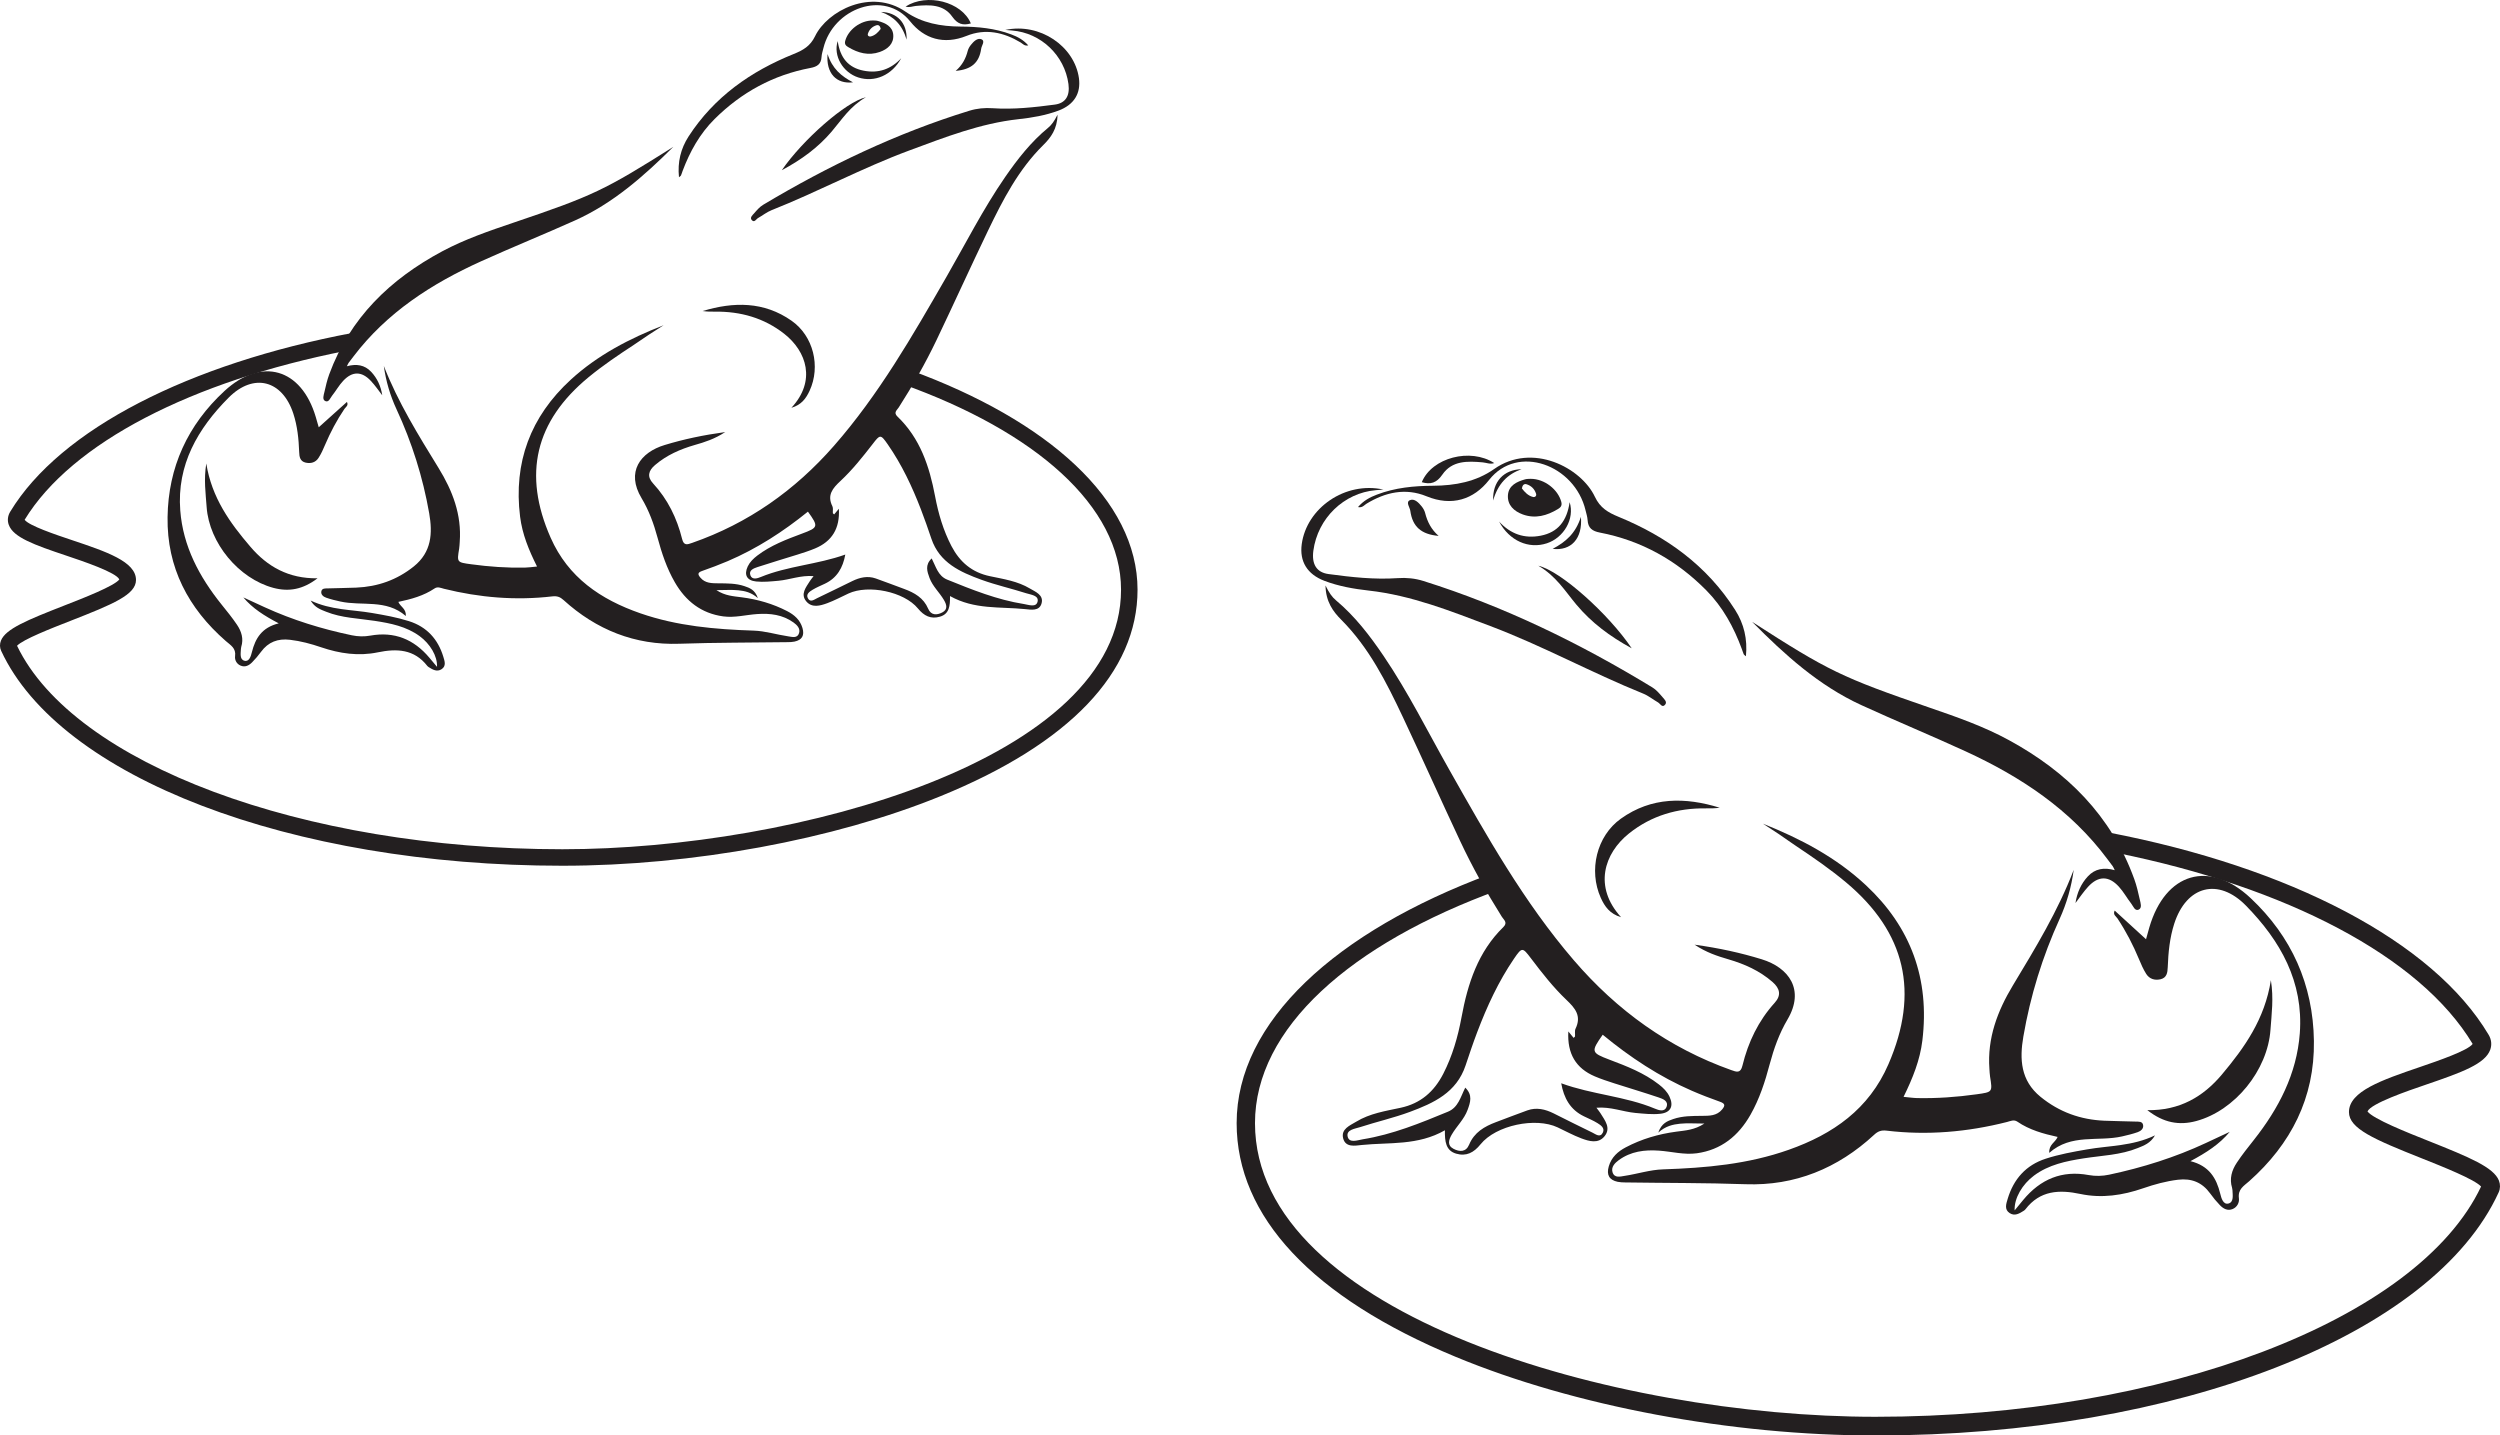 <?xml version="1.0" encoding="UTF-8"?>
<svg xmlns="http://www.w3.org/2000/svg" xmlns:xlink="http://www.w3.org/1999/xlink" width="267.564pt" height="153.633pt" viewBox="0 0 267.564 153.633" version="1.1">
<defs>
<clipPath id="clip1">
  <path d="M 132 89 L 267.562 89 L 267.562 153.633 L 132 153.633 Z M 132 89 "/>
</clipPath>
</defs>
<g id="surface1">
<path style=" stroke:none;fill-rule:evenodd;fill:rgb(13.73%,12.16%,12.549%);fill-opacity:1;" d="M 99.715 59.766 C 100.172 60.652 100.387 61.633 101.375 62.035 C 104.047 63.117 106.723 64.195 109.594 64.648 C 110.102 64.73 110.902 65.047 111.051 64.379 C 111.191 63.727 110.332 63.652 109.84 63.496 C 108.254 62.988 106.613 62.621 105.051 62.055 C 102.773 61.223 100.559 60.242 99.684 57.66 C 99.324 56.605 98.965 55.555 98.562 54.516 C 97.621 52.078 96.512 49.719 95.016 47.566 C 94.242 46.453 94.191 46.488 93.391 47.531 C 92.32 48.91 91.234 50.281 89.961 51.469 C 89.117 52.254 88.488 52.984 89.09 54.191 C 89.188 54.395 89.117 54.672 89.137 54.914 C 89.141 54.957 89.215 54.996 89.277 55.055 C 89.422 54.879 89.566 54.707 89.781 54.449 C 89.902 56.562 89.047 57.938 87.23 58.699 C 86.625 58.953 85.992 59.152 85.363 59.352 C 83.938 59.801 82.5 60.219 81.082 60.688 C 80.68 60.824 80.094 61.023 80.32 61.598 C 80.512 62.082 81.066 61.902 81.434 61.75 C 84.316 60.566 87.477 60.422 90.469 59.352 C 90.211 60.762 89.59 61.852 88.281 62.473 C 87.84 62.684 87.387 62.867 86.973 63.117 C 86.656 63.312 86.234 63.582 86.461 64.023 C 86.719 64.523 87.141 64.168 87.453 64.02 C 88.711 63.426 89.953 62.801 91.207 62.195 C 92.012 61.801 92.852 61.602 93.73 61.91 C 94.746 62.273 95.754 62.656 96.766 63.031 C 97.871 63.438 98.844 63.984 99.34 65.152 C 99.645 65.871 100.266 65.848 100.84 65.551 C 101.48 65.223 101.309 64.699 101.023 64.211 C 100.547 63.402 99.82 62.758 99.484 61.859 C 99.227 61.16 98.98 60.461 99.715 59.766 M 101.676 63.793 C 101.691 64.855 101.594 65.715 100.598 66 C 99.625 66.285 98.898 65.922 98.238 65.117 C 96.754 63.312 92.922 62.539 90.809 63.52 C 90.055 63.871 89.312 64.27 88.531 64.559 C 87.777 64.836 86.898 65.086 86.293 64.363 C 85.645 63.586 86.254 62.867 86.68 62.188 C 86.77 62.047 86.879 61.918 87.074 61.66 C 85.699 61.551 84.531 62.043 83.32 62.156 C 82.52 62.227 81.723 62.316 80.926 62.234 C 79.93 62.133 79.605 61.523 80.027 60.621 C 80.258 60.141 80.629 59.785 81.055 59.457 C 82.492 58.367 84.148 57.738 85.816 57.117 C 87.598 56.457 87.617 56.359 86.469 54.758 C 83.832 56.891 81.008 58.723 77.879 60.059 C 76.984 60.441 76.07 60.781 75.152 61.105 C 74.672 61.27 74.648 61.457 74.961 61.824 C 75.477 62.441 76.195 62.422 76.879 62.43 C 77.82 62.438 78.766 62.426 79.668 62.73 C 80.223 62.918 80.797 63.113 81.113 64.016 C 80.402 63.387 79.707 63.246 79.023 63.176 C 78.312 63.102 77.59 63.16 76.676 63.16 C 77.605 63.773 78.512 63.812 79.379 63.926 C 81.09 64.148 82.719 64.617 84.246 65.406 C 85.008 65.801 85.625 66.336 85.883 67.207 C 86.121 68.02 85.836 68.492 85.027 68.668 C 84.793 68.719 84.543 68.723 84.301 68.727 C 80.434 68.785 76.566 68.762 72.695 68.898 C 67.965 69.062 63.824 67.41 60.316 64.223 C 59.953 63.891 59.629 63.77 59.117 63.828 C 55.199 64.285 51.328 63.961 47.508 63.012 C 47.168 62.926 46.844 62.754 46.508 62.98 C 45.344 63.766 44.016 64.125 42.633 64.418 C 42.852 64.949 43.488 65.137 43.434 65.93 C 41.32 64.086 38.738 64.895 36.414 64.375 C 35.906 64.262 35.398 64.141 34.91 63.969 C 34.613 63.867 34.316 63.637 34.395 63.277 C 34.469 62.941 34.828 62.98 35.094 62.973 C 36.105 62.938 37.117 62.934 38.125 62.891 C 40.418 62.793 42.469 62.078 44.285 60.625 C 46.199 59.09 46.309 57.07 45.934 54.93 C 45.258 51.074 44.09 47.363 42.441 43.809 C 41.754 42.328 41.301 40.781 41.078 39.164 C 42.594 43.051 44.773 46.566 46.941 50.094 C 48.43 52.512 49.422 55.082 49.203 57.992 C 49.184 58.234 49.18 58.48 49.141 58.723 C 48.898 60.191 48.898 60.184 50.434 60.391 C 52.336 60.652 54.246 60.785 56.164 60.75 C 56.57 60.742 56.977 60.68 57.477 60.633 C 56.586 58.859 55.895 57.152 55.664 55.305 C 54.941 49.488 56.777 44.594 61.082 40.641 C 63.965 37.996 67.387 36.227 71.027 34.805 C 70.512 35.133 69.992 35.457 69.48 35.797 C 68.93 36.16 68.391 36.547 67.836 36.91 C 66.176 37.996 64.527 39.109 62.992 40.371 C 57.277 45.086 55.93 50.746 58.934 57.551 C 60.812 61.801 64.277 64.16 68.539 65.641 C 72.48 67.008 76.539 67.355 80.66 67.492 C 81.898 67.531 83.121 67.922 84.359 68.105 C 84.773 68.164 85.348 68.348 85.523 67.75 C 85.672 67.258 85.293 66.887 84.926 66.621 C 83.762 65.785 82.434 65.625 81.043 65.719 C 79.828 65.801 78.629 66.137 77.402 65.969 C 75.055 65.648 73.383 64.332 72.223 62.316 C 71.363 60.824 70.824 59.207 70.379 57.559 C 69.977 56.07 69.457 54.637 68.664 53.316 C 66.973 50.508 68.527 48.414 71.145 47.625 C 73.164 47.012 75.246 46.566 77.617 46.242 C 76.473 46.992 75.414 47.324 74.355 47.625 C 72.801 48.074 71.352 48.707 70.105 49.773 C 69.387 50.383 69.238 51.027 69.895 51.738 C 71.469 53.441 72.449 55.457 73.004 57.688 C 73.188 58.43 73.566 58.281 74.078 58.102 C 80.078 56.012 85.082 52.48 89.254 47.715 C 94.062 42.227 97.664 35.938 101.281 29.656 C 103.348 26.066 105.219 22.363 107.578 18.945 C 108.91 17.02 110.348 15.18 112.168 13.684 C 112.551 13.367 112.828 12.98 113.184 12.277 C 113.156 13.812 112.457 14.738 111.648 15.535 C 108.992 18.156 107.324 21.406 105.734 24.703 C 103.863 28.594 102.082 32.523 100.223 36.414 C 99.035 38.898 97.672 41.285 96.188 43.605 C 96.008 43.891 95.594 44.148 96.047 44.578 C 98.477 46.906 99.473 49.91 100.078 53.113 C 100.426 54.961 100.953 56.762 101.832 58.449 C 102.727 60.156 104.023 61.266 105.953 61.668 C 107.41 61.977 108.914 62.199 110.223 62.984 C 110.824 63.34 111.715 63.676 111.477 64.566 C 111.246 65.441 110.332 65.25 109.68 65.188 C 107.035 64.918 104.285 65.262 101.676 63.793 "/>
<path style=" stroke:none;fill-rule:evenodd;fill:rgb(13.73%,12.16%,12.549%);fill-opacity:1;" d="M 34.113 45.73 C 35.199 44.754 36.156 43.895 37.133 43.016 C 37.324 43.41 37 43.559 36.867 43.758 C 36.043 44.973 35.363 46.262 34.789 47.613 C 34.59 48.09 34.371 48.574 34.09 49.008 C 33.777 49.496 33.266 49.641 32.707 49.512 C 32.113 49.371 32.035 48.895 32.02 48.375 C 31.969 46.98 31.828 45.59 31.391 44.258 C 30.215 40.676 27.145 39.879 24.477 42.551 C 21.164 45.875 18.918 49.746 19.293 54.633 C 19.586 58.473 21.336 61.742 23.719 64.707 C 24.285 65.41 24.859 66.113 25.363 66.863 C 25.844 67.574 26.094 68.367 25.816 69.242 C 25.797 69.309 25.785 69.379 25.785 69.449 C 25.766 69.926 25.629 70.582 26.168 70.719 C 26.684 70.852 26.859 70.191 26.961 69.789 C 27.328 68.32 28.023 67.156 29.832 66.715 C 28.285 65.902 27.035 65.117 26.043 63.938 C 26.809 64.289 27.574 64.645 28.34 64.996 C 31.328 66.363 34.445 67.32 37.656 67.992 C 38.312 68.129 38.98 68.148 39.633 68.027 C 42.215 67.562 44.289 68.418 45.953 70.391 C 46.195 70.68 46.441 70.969 46.773 71.371 C 46.824 70.207 46.027 68.902 44.91 68.082 C 43.48 67.039 41.812 66.711 40.117 66.449 C 38.367 66.18 36.574 66.145 34.898 65.469 C 34.305 65.234 33.691 65.023 33.246 64.273 C 35.43 65.309 37.656 65.234 39.797 65.602 C 41.137 65.832 42.473 66.066 43.77 66.48 C 45.68 67.086 46.875 68.402 47.449 70.297 C 47.586 70.746 47.785 71.285 47.254 71.625 C 46.77 71.938 46.316 71.672 45.895 71.406 C 45.836 71.367 45.777 71.324 45.734 71.273 C 44.332 69.469 42.461 69.398 40.441 69.816 C 38.371 70.246 36.359 69.949 34.375 69.277 C 33.293 68.906 32.184 68.609 31.035 68.473 C 29.734 68.32 28.711 68.707 27.934 69.766 C 27.645 70.16 27.328 70.535 26.988 70.879 C 26.66 71.215 26.246 71.441 25.762 71.242 C 25.324 71.066 25.105 70.629 25.16 70.227 C 25.277 69.363 24.691 69.066 24.164 68.605 C 20.152 65.105 17.855 60.738 17.934 55.352 C 18.008 50.008 20.09 45.477 24.027 41.844 C 27.988 38.191 32.246 39.414 33.793 44.621 C 33.891 44.945 33.98 45.273 34.113 45.73 "/>
<path style=" stroke:none;fill-rule:evenodd;fill:rgb(13.73%,12.16%,12.549%);fill-opacity:1;" d="M 72.062 15.715 C 68.934 18.824 65.637 21.75 61.547 23.59 C 58.215 25.086 54.828 26.457 51.5 27.961 C 46.199 30.359 41.398 33.449 37.82 38.164 C 37.652 38.391 37.477 38.605 37.312 38.832 C 37.254 38.914 37.219 39.016 37.125 39.199 C 38.141 38.918 39.023 39.047 39.719 39.789 C 40.371 40.48 40.762 41.324 40.91 42.305 C 40.508 41.789 40.141 41.238 39.691 40.766 C 38.715 39.719 37.707 39.711 36.727 40.762 C 36.277 41.238 35.953 41.836 35.543 42.348 C 35.344 42.598 35.188 43.105 34.809 42.922 C 34.469 42.762 34.645 42.285 34.719 41.961 C 34.863 41.316 35.012 40.672 35.238 40.055 C 37.461 34.016 41.762 29.879 47.32 26.902 C 49.758 25.598 52.359 24.711 54.965 23.828 C 63.461 20.957 64.719 20.355 72.062 15.715 "/>
<path style=" stroke:none;fill-rule:evenodd;fill:rgb(13.73%,12.16%,12.549%);fill-opacity:1;" d="M 107.598 3.203 C 111.289 2.41 114.992 4.941 115.473 8.359 C 115.699 10.004 114.945 11.215 113.289 11.836 C 111.91 12.348 110.473 12.598 109.016 12.754 C 104.922 13.203 101.133 14.691 97.316 16.105 C 92.285 17.969 87.555 20.523 82.574 22.496 C 82.066 22.699 81.621 23.059 81.137 23.332 C 80.922 23.453 80.742 23.875 80.457 23.551 C 80.227 23.289 80.535 23.027 80.703 22.84 C 80.996 22.5 81.305 22.141 81.684 21.914 C 88.664 17.742 95.957 14.25 103.746 11.852 C 104.555 11.602 105.395 11.523 106.23 11.582 C 108.469 11.734 110.68 11.488 112.891 11.195 C 114.023 11.043 114.527 10.285 114.352 8.992 C 113.938 5.922 111.41 3.52 108.328 3.266 C 108.164 3.25 108.004 3.238 107.598 3.203 "/>
<path style=" stroke:none;fill-rule:evenodd;fill:rgb(13.73%,12.16%,12.549%);fill-opacity:1;" d="M 110.051 4.859 C 109.637 4.949 109.465 4.684 109.242 4.551 C 107.414 3.449 105.461 3.027 103.449 3.84 C 101.008 4.82 98.902 4.148 97.422 2.301 C 94.676 -1.141 89.16 0.871 88.121 5.168 C 88.047 5.473 87.945 5.777 87.926 6.09 C 87.883 6.855 87.469 7.137 86.738 7.273 C 82.758 8.023 79.352 9.887 76.48 12.738 C 74.891 14.316 73.836 16.223 73.055 18.297 C 72.996 18.461 72.949 18.625 72.879 18.785 C 72.855 18.836 72.785 18.867 72.668 18.969 C 72.504 17.348 72.852 15.91 73.699 14.598 C 76.438 10.371 80.355 7.629 84.941 5.781 C 85.949 5.375 86.719 4.938 87.227 3.887 C 88.543 1.145 93.246 -1.285 96.934 1.262 C 98.688 2.477 100.707 2.828 102.797 2.844 C 104.652 2.855 106.48 3.023 108.234 3.684 C 108.906 3.934 109.527 4.262 110.051 4.859 "/>
<path style=" stroke:none;fill-rule:evenodd;fill:rgb(13.73%,12.16%,12.549%);fill-opacity:1;" d="M 33.984 61.891 C 32.422 63.09 30.922 63.359 29.262 62.918 C 25.543 61.926 22.391 58.113 22.117 54.281 C 22.012 52.805 21.797 51.336 22.078 49.602 C 22.664 53.285 24.629 55.984 26.805 58.523 C 28.602 60.629 30.879 61.941 33.984 61.891 "/>
<path style=" stroke:none;fill-rule:evenodd;fill:rgb(13.73%,12.16%,12.549%);fill-opacity:1;" d="M 84.699 43.645 C 87.367 40.773 86.34 37.609 83.926 35.719 C 81.758 34.023 79.254 33.32 76.52 33.355 C 76.078 33.359 75.633 33.355 75.199 33.289 C 78.512 32.289 81.758 32.25 84.719 34.328 C 87.062 35.969 87.844 39.219 86.652 41.812 C 86.277 42.629 85.777 43.332 84.699 43.645 "/>
<path style=" stroke:none;fill-rule:evenodd;fill:rgb(13.73%,12.16%,12.549%);fill-opacity:1;" d="M 94.258 3.094 C 94.207 2.785 94.039 2.637 93.82 2.699 C 93.367 2.832 93.039 3.141 92.891 3.598 C 92.816 3.828 93.012 3.945 93.176 3.906 C 93.668 3.793 93.988 3.445 94.258 3.094 M 93.422 2.191 C 93.531 2.199 93.75 2.188 93.945 2.238 C 94.75 2.457 95.535 2.82 95.602 3.738 C 95.668 4.68 95.012 5.258 94.164 5.559 C 92.957 5.988 91.84 5.676 90.789 5.047 C 90.555 4.91 90.363 4.754 90.457 4.383 C 90.766 3.207 92.066 2.184 93.422 2.191 "/>
<path style=" stroke:none;fill-rule:evenodd;fill:rgb(13.73%,12.16%,12.549%);fill-opacity:1;" d="M 92.676 10.406 C 90.969 11.375 90.086 12.82 89.012 14.078 C 87.555 15.789 85.793 17.082 83.672 18.219 C 85.898 14.973 90.535 10.891 92.676 10.406 "/>
<path style=" stroke:none;fill-rule:evenodd;fill:rgb(13.73%,12.16%,12.549%);fill-opacity:1;" d="M 96.457 6.23 C 95.461 8.059 93.602 8.852 91.855 8.289 C 90.223 7.766 89.152 5.98 89.656 4.395 C 89.914 6.176 90.777 7.246 92.441 7.566 C 94.02 7.875 95.352 7.41 96.457 6.23 "/>
<path style=" stroke:none;fill-rule:evenodd;fill:rgb(13.73%,12.16%,12.549%);fill-opacity:1;" d="M 96.922 0.699 C 99.211 -0.766 102.938 0.184 103.906 2.508 C 103.055 2.746 102.48 2.586 101.918 1.789 C 100.98 0.449 99.488 0.504 98.043 0.633 C 97.672 0.664 97.312 0.844 96.922 0.699 "/>
<path style=" stroke:none;fill-rule:evenodd;fill:rgb(13.73%,12.16%,12.549%);fill-opacity:1;" d="M 102.281 7.586 C 102.988 6.984 103.363 6.262 103.574 5.438 C 103.633 5.211 103.766 4.984 103.914 4.801 C 104.203 4.441 104.617 4.027 105.035 4.203 C 105.477 4.387 105.055 4.879 105.012 5.211 C 104.801 6.719 103.957 7.441 102.281 7.586 "/>
<path style=" stroke:none;fill-rule:evenodd;fill:rgb(13.73%,12.16%,12.549%);fill-opacity:1;" d="M 88.57 5.785 C 89.082 7.371 90.055 8.164 91.293 8.812 C 89.512 9.023 88.395 7.84 88.57 5.785 "/>
<path style=" stroke:none;fill-rule:evenodd;fill:rgb(13.73%,12.16%,12.549%);fill-opacity:1;" d="M 94.289 1.277 C 96 1.32 97.098 2.445 97.027 4.242 C 96.57 2.664 95.66 1.758 94.289 1.277 "/>
<path style=" stroke:none;fill-rule:nonzero;fill:rgb(13.73%,12.16%,12.549%);fill-opacity:1;" d="M 97.363 39.594 C 97.168 40.133 96.883 40.641 96.52 41.082 C 110.77 46.164 119.98 54.148 119.98 63.117 C 119.98 81.238 85.254 90.891 60.191 90.891 C 32.375 90.891 7.902 81.742 1.824 69.113 C 2.457 68.434 5.488 67.25 7.527 66.453 C 12.145 64.648 14.555 63.637 14.555 62.074 C 14.555 60.105 11.375 59.039 7.699 57.805 C 5.961 57.223 3.094 56.262 2.637 55.629 C 7.695 47.34 20.629 40.793 36.969 37.559 C 37.07 36.867 37.312 36.207 37.699 35.637 C 20.328 38.922 6.461 45.895 1.09 54.773 C 0.824 55.215 0.77 55.711 0.941 56.176 C 1.43 57.508 3.613 58.301 7.137 59.48 C 8.875 60.066 12.449 61.262 12.77 62.016 C 12.238 62.719 8.902 64.02 6.887 64.805 C 2.891 66.367 0.605 67.309 0.105 68.555 C -0.043 68.918 -0.035 69.312 0.125 69.656 C 6.414 83.199 31.113 92.656 60.191 92.656 C 74.086 92.656 89.219 89.871 100.66 85.211 C 114.453 79.594 121.746 71.953 121.746 63.117 C 121.746 53.527 112.164 44.992 97.363 39.594 "/>
<path style=" stroke:none;fill-rule:evenodd;fill:rgb(13.73%,12.16%,12.549%);fill-opacity:1;" d="M 156.82 116.406 C 156.312 117.414 156.074 118.52 154.977 118.977 C 152.008 120.203 149.035 121.422 145.848 121.934 C 145.285 122.027 144.395 122.387 144.23 121.629 C 144.074 120.895 145.031 120.809 145.574 120.629 C 147.34 120.055 149.156 119.645 150.895 119 C 153.426 118.059 155.883 116.949 156.855 114.027 C 157.254 112.836 157.652 111.641 158.098 110.469 C 159.145 107.707 160.379 105.035 162.039 102.602 C 162.898 101.344 162.953 101.383 163.848 102.562 C 165.031 104.125 166.242 105.676 167.656 107.02 C 168.59 107.91 169.285 108.734 168.621 110.102 C 168.512 110.328 168.594 110.645 168.566 110.922 C 168.562 110.969 168.48 111.012 168.414 111.078 C 168.254 110.883 168.09 110.684 167.852 110.391 C 167.719 112.785 168.668 114.34 170.684 115.199 C 171.359 115.488 172.062 115.715 172.758 115.941 C 174.344 116.449 175.938 116.922 177.512 117.453 C 177.961 117.605 178.609 117.832 178.359 118.48 C 178.148 119.031 177.531 118.828 177.125 118.656 C 173.918 117.316 170.41 117.152 167.09 115.938 C 167.375 117.535 168.062 118.77 169.52 119.473 C 170.008 119.711 170.512 119.918 170.973 120.203 C 171.324 120.426 171.789 120.73 171.539 121.227 C 171.254 121.797 170.785 121.391 170.438 121.223 C 169.039 120.555 167.66 119.844 166.27 119.156 C 165.375 118.715 164.441 118.488 163.465 118.84 C 162.336 119.246 161.219 119.68 160.094 120.102 C 158.867 120.566 157.785 121.184 157.234 122.508 C 156.895 123.32 156.211 123.289 155.57 122.957 C 154.859 122.586 155.051 121.992 155.367 121.441 C 155.895 120.527 156.703 119.797 157.074 118.777 C 157.363 117.984 157.637 117.195 156.82 116.406 M 154.641 120.969 C 154.625 122.172 154.734 123.141 155.84 123.469 C 156.922 123.785 157.727 123.375 158.457 122.469 C 160.109 120.422 164.363 119.547 166.711 120.66 C 167.551 121.055 168.375 121.508 169.238 121.832 C 170.078 122.148 171.051 122.434 171.723 121.613 C 172.445 120.73 171.77 119.918 171.297 119.152 C 171.199 118.992 171.074 118.848 170.859 118.555 C 172.383 118.43 173.684 118.988 175.027 119.113 C 175.914 119.191 176.805 119.297 177.688 119.203 C 178.793 119.086 179.156 118.398 178.684 117.379 C 178.43 116.832 178.016 116.43 177.543 116.062 C 175.949 114.824 174.109 114.113 172.258 113.414 C 170.277 112.664 170.258 112.555 171.531 110.742 C 174.457 113.156 177.598 115.23 181.07 116.738 C 182.066 117.172 183.082 117.559 184.102 117.922 C 184.633 118.113 184.656 118.324 184.312 118.738 C 183.738 119.434 182.941 119.418 182.184 119.426 C 181.133 119.434 180.09 119.422 179.082 119.766 C 178.469 119.977 177.828 120.199 177.477 121.219 C 178.27 120.508 179.039 120.348 179.801 120.266 C 180.59 120.184 181.395 120.25 182.41 120.25 C 181.371 120.941 180.367 120.988 179.406 121.117 C 177.508 121.371 175.699 121.898 174 122.793 C 173.156 123.238 172.469 123.844 172.18 124.832 C 171.914 125.754 172.234 126.289 173.129 126.484 C 173.391 126.539 173.668 126.547 173.938 126.551 C 178.234 126.617 182.527 126.59 186.828 126.742 C 192.082 126.93 196.68 125.059 200.578 121.453 C 200.98 121.078 201.34 120.938 201.91 121.008 C 206.258 121.527 210.559 121.16 214.801 120.082 C 215.176 119.984 215.539 119.793 215.91 120.047 C 217.207 120.934 218.684 121.344 220.219 121.68 C 219.973 122.277 219.262 122.488 219.324 123.387 C 221.672 121.301 224.539 122.211 227.121 121.625 C 227.684 121.496 228.25 121.359 228.793 121.168 C 229.121 121.051 229.453 120.789 229.363 120.383 C 229.281 120.004 228.883 120.047 228.586 120.039 C 227.465 119.996 226.344 119.996 225.219 119.945 C 222.676 119.836 220.398 119.027 218.383 117.383 C 216.254 115.645 216.133 113.355 216.551 110.938 C 217.301 106.574 218.598 102.375 220.43 98.352 C 221.191 96.672 221.695 94.926 221.941 93.094 C 220.262 97.492 217.836 101.473 215.43 105.465 C 213.781 108.199 212.676 111.109 212.918 114.402 C 212.941 114.68 212.945 114.957 212.988 115.227 C 213.254 116.887 213.258 116.879 211.555 117.117 C 209.441 117.414 207.316 117.566 205.188 117.523 C 204.734 117.512 204.285 117.441 203.73 117.391 C 204.719 115.383 205.488 113.453 205.742 111.363 C 206.543 104.777 204.508 99.238 199.727 94.766 C 196.527 91.77 192.723 89.77 188.68 88.156 C 189.254 88.531 189.832 88.898 190.398 89.281 C 191.012 89.695 191.609 90.133 192.223 90.543 C 194.07 91.773 195.898 93.031 197.602 94.461 C 203.953 99.797 205.449 106.203 202.109 113.902 C 200.023 118.715 196.18 121.383 191.445 123.055 C 187.066 124.605 182.559 125 177.98 125.152 C 176.605 125.195 175.25 125.641 173.875 125.848 C 173.414 125.918 172.777 126.121 172.578 125.445 C 172.418 124.891 172.836 124.469 173.246 124.168 C 174.535 123.223 176.012 123.039 177.555 123.148 C 178.906 123.242 180.238 123.617 181.602 123.43 C 184.211 123.066 186.062 121.578 187.355 119.293 C 188.309 117.609 188.906 115.777 189.398 113.91 C 189.848 112.227 190.426 110.602 191.309 109.109 C 193.184 105.93 191.461 103.562 188.551 102.668 C 186.305 101.977 183.996 101.469 181.363 101.105 C 182.633 101.949 183.809 102.328 184.984 102.672 C 186.715 103.176 188.32 103.891 189.707 105.098 C 190.5 105.793 190.668 106.52 189.938 107.324 C 188.191 109.254 187.098 111.535 186.484 114.055 C 186.281 114.898 185.859 114.73 185.289 114.527 C 178.629 112.16 173.07 108.164 168.438 102.77 C 163.098 96.559 159.098 89.441 155.082 82.332 C 152.785 78.27 150.707 74.078 148.086 70.211 C 146.609 68.031 145.012 65.949 142.988 64.254 C 142.562 63.898 142.254 63.461 141.863 62.664 C 141.895 64.402 142.668 65.449 143.566 66.348 C 146.52 69.316 148.371 72.996 150.133 76.727 C 152.211 81.129 154.188 85.574 156.258 89.98 C 157.574 92.789 159.086 95.496 160.738 98.121 C 160.941 98.445 161.398 98.73 160.895 99.223 C 158.195 101.855 157.086 105.254 156.418 108.883 C 156.031 110.973 155.445 113.012 154.469 114.918 C 153.477 116.848 152.035 118.105 149.891 118.562 C 148.273 118.91 146.602 119.164 145.148 120.051 C 144.48 120.457 143.492 120.832 143.754 121.84 C 144.012 122.832 145.027 122.617 145.75 122.543 C 148.691 122.242 151.742 122.629 154.641 120.969 "/>
<path style=" stroke:none;fill-rule:evenodd;fill:rgb(13.73%,12.16%,12.549%);fill-opacity:1;" d="M 229.68 100.523 C 228.473 99.418 227.406 98.445 226.324 97.453 C 226.109 97.898 226.469 98.066 226.621 98.293 C 227.535 99.668 228.289 101.125 228.926 102.656 C 229.148 103.199 229.391 103.742 229.699 104.234 C 230.051 104.785 230.621 104.949 231.238 104.805 C 231.898 104.645 231.984 104.105 232.004 103.516 C 232.062 101.938 232.215 100.367 232.699 98.859 C 234.008 94.805 237.414 93.902 240.379 96.93 C 244.059 100.688 246.551 105.066 246.137 110.598 C 245.812 114.945 243.867 118.648 241.223 122 C 240.594 122.797 239.953 123.594 239.395 124.441 C 238.859 125.246 238.586 126.145 238.891 127.133 C 238.914 127.211 238.926 127.289 238.93 127.367 C 238.949 127.91 239.098 128.652 238.5 128.809 C 237.93 128.953 237.734 128.211 237.621 127.75 C 237.211 126.09 236.438 124.773 234.434 124.273 C 236.148 123.355 237.539 122.465 238.641 121.133 C 237.789 121.531 236.941 121.934 236.09 122.328 C 232.773 123.875 229.309 124.961 225.742 125.719 C 225.016 125.875 224.273 125.895 223.551 125.762 C 220.68 125.23 218.379 126.199 216.531 128.43 C 216.258 128.758 215.988 129.09 215.617 129.543 C 215.562 128.227 216.445 126.746 217.688 125.82 C 219.273 124.641 221.129 124.27 223.008 123.973 C 224.953 123.668 226.945 123.625 228.805 122.867 C 229.465 122.598 230.148 122.363 230.641 121.512 C 228.215 122.68 225.742 122.598 223.363 123.016 C 221.879 123.273 220.395 123.539 218.953 124.008 C 216.832 124.695 215.504 126.184 214.867 128.328 C 214.715 128.836 214.492 129.449 215.086 129.832 C 215.621 130.184 216.125 129.883 216.594 129.582 C 216.656 129.539 216.727 129.492 216.77 129.43 C 218.332 127.391 220.406 127.309 222.652 127.785 C 224.949 128.27 227.18 127.934 229.383 127.172 C 230.59 126.754 231.82 126.418 233.098 126.262 C 234.539 126.09 235.676 126.531 236.543 127.727 C 236.859 128.172 237.211 128.594 237.59 128.988 C 237.957 129.367 238.414 129.621 238.949 129.398 C 239.438 129.195 239.68 128.703 239.621 128.25 C 239.492 127.27 240.141 126.934 240.727 126.414 C 245.18 122.453 247.734 117.508 247.648 111.414 C 247.566 105.367 245.254 100.238 240.879 96.125 C 236.48 91.992 231.75 93.375 230.031 99.266 C 229.922 99.633 229.824 100.004 229.68 100.523 "/>
<path style=" stroke:none;fill-rule:evenodd;fill:rgb(13.73%,12.16%,12.549%);fill-opacity:1;" d="M 187.527 66.555 C 191.008 70.074 194.668 73.383 199.211 75.465 C 202.91 77.16 206.672 78.715 210.371 80.414 C 216.258 83.125 221.586 86.629 225.559 91.965 C 225.746 92.215 225.941 92.461 226.121 92.715 C 226.188 92.809 226.227 92.922 226.332 93.133 C 225.203 92.812 224.223 92.961 223.449 93.801 C 222.727 94.582 222.297 95.539 222.129 96.648 C 222.574 96.066 222.984 95.445 223.48 94.906 C 224.566 93.723 225.688 93.711 226.773 94.898 C 227.273 95.441 227.633 96.113 228.09 96.699 C 228.312 96.98 228.484 97.551 228.906 97.348 C 229.281 97.164 229.09 96.625 229.008 96.258 C 228.844 95.531 228.68 94.797 228.426 94.098 C 225.957 87.266 221.184 82.582 215.008 79.215 C 212.305 77.738 209.414 76.734 206.52 75.738 C 197.082 72.488 195.688 71.809 187.527 66.555 "/>
<path style=" stroke:none;fill-rule:evenodd;fill:rgb(13.73%,12.16%,12.549%);fill-opacity:1;" d="M 148.062 52.395 C 143.969 51.496 139.852 54.363 139.32 58.23 C 139.066 60.086 139.902 61.461 141.746 62.164 C 143.277 62.746 144.875 63.023 146.492 63.207 C 151.035 63.711 155.246 65.395 159.484 66.996 C 165.074 69.105 170.324 71.996 175.855 74.23 C 176.422 74.457 176.914 74.867 177.453 75.176 C 177.691 75.312 177.895 75.789 178.207 75.422 C 178.465 75.125 178.117 74.832 177.938 74.617 C 177.609 74.234 177.266 73.824 176.844 73.57 C 169.094 68.848 160.992 64.898 152.34 62.18 C 151.445 61.898 150.516 61.809 149.586 61.875 C 147.098 62.047 144.641 61.77 142.184 61.438 C 140.93 61.27 140.367 60.41 140.562 58.945 C 141.027 55.469 143.828 52.754 147.25 52.461 C 147.434 52.449 147.617 52.434 148.062 52.395 "/>
<path style=" stroke:none;fill-rule:evenodd;fill:rgb(13.73%,12.16%,12.549%);fill-opacity:1;" d="M 145.34 54.27 C 145.797 54.371 145.992 54.07 146.238 53.918 C 148.27 52.672 150.438 52.195 152.672 53.113 C 155.383 54.227 157.723 53.465 159.367 51.371 C 162.418 47.477 168.543 49.754 169.695 54.621 C 169.777 54.961 169.891 55.309 169.914 55.66 C 169.961 56.527 170.422 56.844 171.23 57 C 175.652 57.852 179.434 59.957 182.625 63.188 C 184.387 64.973 185.562 67.125 186.426 69.477 C 186.496 69.66 186.547 69.848 186.625 70.027 C 186.652 70.086 186.727 70.121 186.859 70.238 C 187.039 68.402 186.656 66.777 185.711 65.289 C 182.672 60.508 178.324 57.406 173.227 55.312 C 172.109 54.852 171.25 54.359 170.691 53.164 C 169.23 50.062 164.004 47.312 159.91 50.199 C 157.961 51.57 155.719 51.969 153.398 51.988 C 151.336 52 149.305 52.191 147.359 52.938 C 146.613 53.219 145.922 53.59 145.34 54.27 "/>
<path style=" stroke:none;fill-rule:evenodd;fill:rgb(13.73%,12.16%,12.549%);fill-opacity:1;" d="M 229.82 118.816 C 231.555 120.172 233.223 120.477 235.066 119.977 C 239.199 118.852 242.699 114.539 243 110.199 C 243.117 108.531 243.355 106.867 243.043 104.906 C 242.391 109.074 240.211 112.129 237.797 115.004 C 235.797 117.383 233.27 118.871 229.82 118.816 "/>
<path style=" stroke:none;fill-rule:evenodd;fill:rgb(13.73%,12.16%,12.549%);fill-opacity:1;" d="M 173.496 98.164 C 170.531 94.914 171.672 91.332 174.352 89.195 C 176.762 87.273 179.547 86.477 182.578 86.516 C 183.07 86.523 183.562 86.52 184.051 86.445 C 180.367 85.309 176.762 85.27 173.473 87.621 C 170.875 89.477 170.004 93.156 171.324 96.09 C 171.742 97.016 172.297 97.812 173.496 98.164 "/>
<path style=" stroke:none;fill-rule:evenodd;fill:rgb(13.73%,12.16%,12.549%);fill-opacity:1;" d="M 162.879 52.27 C 162.938 51.918 163.121 51.75 163.367 51.824 C 163.871 51.977 164.234 52.324 164.398 52.84 C 164.48 53.098 164.262 53.234 164.082 53.191 C 163.539 53.062 163.18 52.664 162.879 52.27 M 163.809 51.246 C 163.688 51.258 163.445 51.242 163.227 51.301 C 162.336 51.551 161.461 51.957 161.387 52.996 C 161.316 54.066 162.043 54.719 162.984 55.062 C 164.324 55.543 165.566 55.191 166.734 54.484 C 166.996 54.324 167.207 54.148 167.102 53.727 C 166.758 52.398 165.312 51.242 163.809 51.246 "/>
<path style=" stroke:none;fill-rule:evenodd;fill:rgb(13.73%,12.16%,12.549%);fill-opacity:1;" d="M 164.637 60.547 C 166.535 61.645 167.516 63.277 168.707 64.703 C 170.324 66.637 172.281 68.102 174.637 69.387 C 172.168 65.715 167.016 61.094 164.637 60.547 "/>
<path style=" stroke:none;fill-rule:evenodd;fill:rgb(13.73%,12.16%,12.549%);fill-opacity:1;" d="M 160.441 55.82 C 161.543 57.887 163.609 58.785 165.551 58.148 C 167.359 57.555 168.551 55.539 167.992 53.742 C 167.703 55.758 166.746 56.969 164.898 57.332 C 163.145 57.676 161.668 57.156 160.441 55.82 "/>
<path style=" stroke:none;fill-rule:evenodd;fill:rgb(13.73%,12.16%,12.549%);fill-opacity:1;" d="M 159.922 49.562 C 157.379 47.902 153.242 48.977 152.168 51.609 C 153.109 51.875 153.75 51.695 154.371 50.793 C 155.414 49.277 157.074 49.34 158.68 49.484 C 159.09 49.52 159.488 49.719 159.922 49.562 "/>
<path style=" stroke:none;fill-rule:evenodd;fill:rgb(13.73%,12.16%,12.549%);fill-opacity:1;" d="M 153.969 57.355 C 153.184 56.672 152.77 55.855 152.531 54.922 C 152.469 54.664 152.324 54.41 152.156 54.199 C 151.836 53.793 151.375 53.328 150.91 53.527 C 150.418 53.734 150.887 54.289 150.938 54.664 C 151.172 56.375 152.109 57.191 153.969 57.355 "/>
<path style=" stroke:none;fill-rule:evenodd;fill:rgb(13.73%,12.16%,12.549%);fill-opacity:1;" d="M 169.199 55.316 C 168.629 57.109 167.551 58.012 166.172 58.742 C 168.148 58.98 169.395 57.645 169.199 55.316 "/>
<path style=" stroke:none;fill-rule:evenodd;fill:rgb(13.73%,12.16%,12.549%);fill-opacity:1;" d="M 162.844 50.215 C 160.945 50.266 159.727 51.535 159.805 53.566 C 160.312 51.785 161.324 50.758 162.844 50.215 "/>
<g clip-path="url(#clip1)" clip-rule="nonzero">
<path style=" stroke:none;fill-rule:nonzero;fill:rgb(13.73%,12.16%,12.549%);fill-opacity:1;" d="M 159.434 93.578 C 159.648 94.188 159.965 94.766 160.367 95.266 C 144.543 101.016 134.316 110.055 134.316 120.203 C 134.316 140.711 172.879 151.633 200.715 151.633 C 231.605 151.633 258.785 141.281 265.539 126.988 C 264.832 126.219 261.469 124.879 259.203 123.977 C 254.078 121.938 251.398 120.789 251.398 119.02 C 251.398 116.793 254.93 115.586 259.016 114.191 C 260.945 113.531 264.129 112.441 264.637 111.727 C 259.02 102.348 244.652 94.938 226.508 91.277 C 226.395 90.496 226.125 89.746 225.695 89.102 C 244.988 92.816 260.387 100.707 266.355 110.762 C 266.648 111.258 266.707 111.82 266.52 112.344 C 265.977 113.855 263.551 114.75 259.637 116.086 C 257.703 116.746 253.738 118.102 253.383 118.953 C 253.973 119.75 257.676 121.223 259.918 122.113 C 264.355 123.879 266.895 124.945 267.449 126.355 C 267.609 126.77 267.602 127.215 267.426 127.602 C 260.438 142.93 233.008 153.633 200.715 153.633 C 185.281 153.633 168.48 150.484 155.77 145.207 C 140.449 138.848 132.352 130.203 132.352 120.203 C 132.352 109.348 142.992 99.691 159.434 93.578 "/>
</g>
</g>
</svg>
